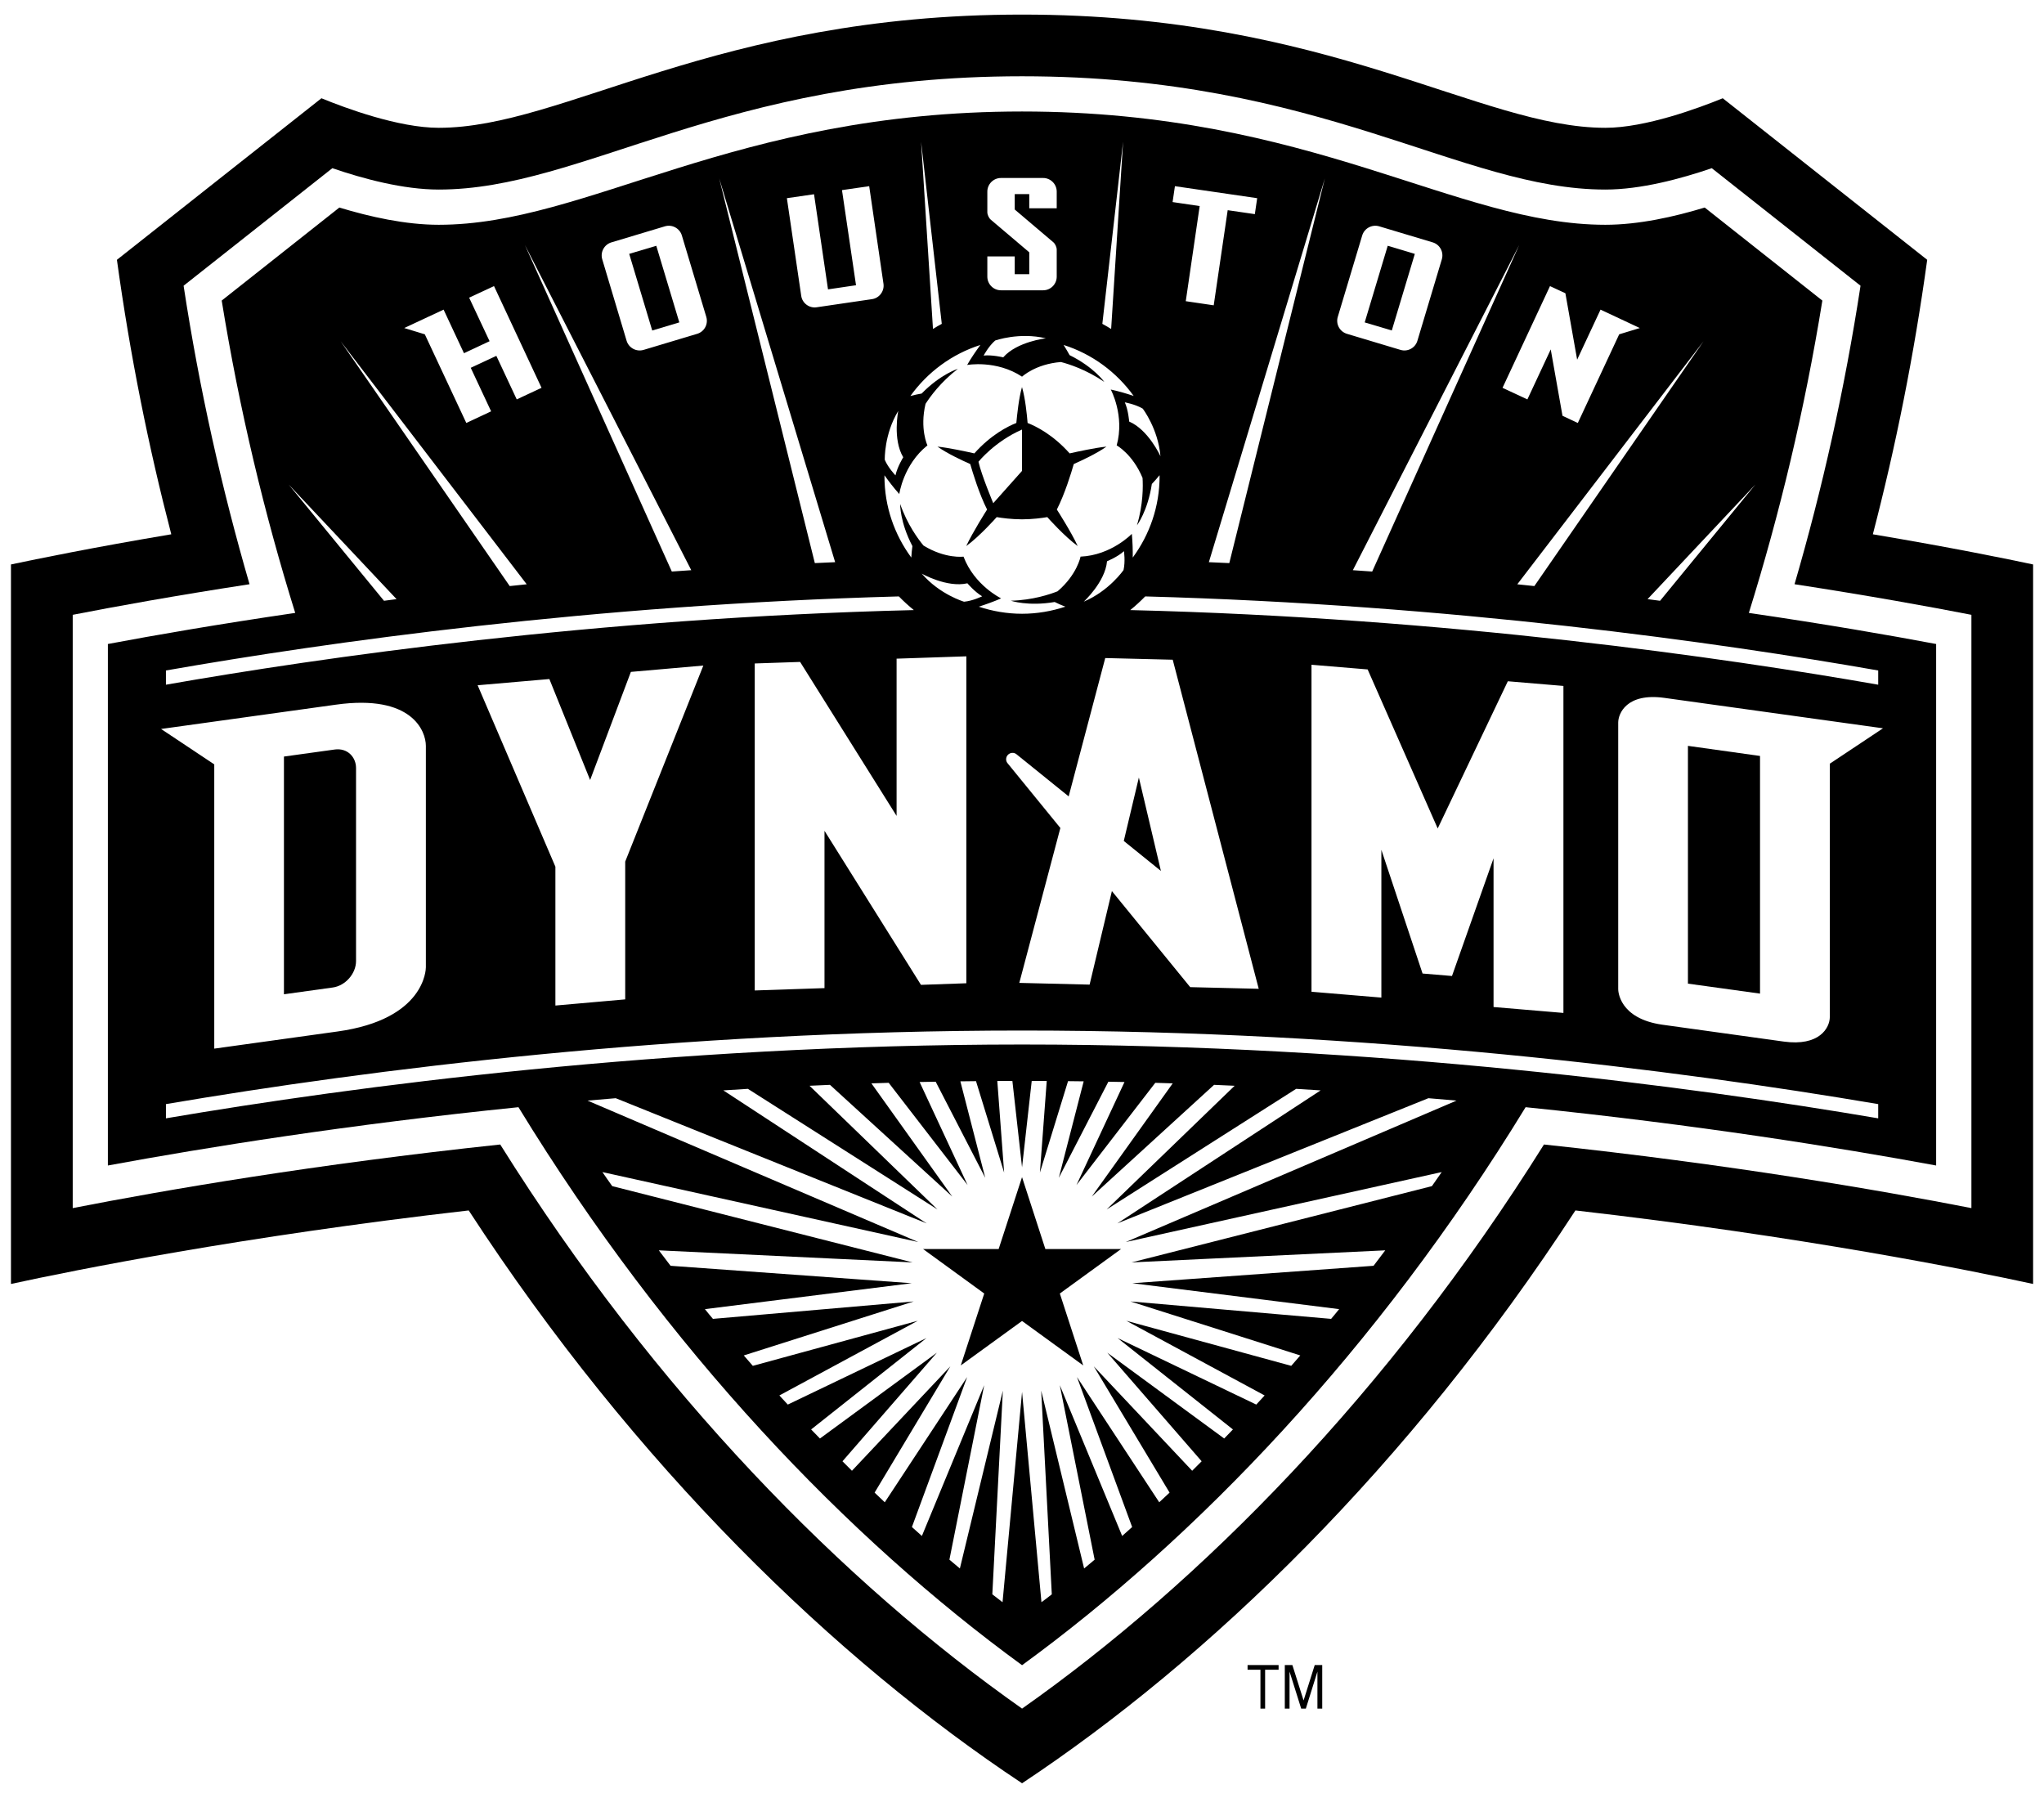<?xml version="1.0" encoding="UTF-8" standalone="no"?>
<!-- Created with Inkscape (http://www.inkscape.org/) -->

<svg
   xmlns:dc="http://purl.org/dc/elements/1.1/"
   xmlns:cc="http://creativecommons.org/ns#"
   xmlns:rdf="http://www.w3.org/1999/02/22-rdf-syntax-ns#"
   xmlns:svg="http://www.w3.org/2000/svg"
   xmlns="http://www.w3.org/2000/svg"
   xmlns:sodipodi="http://sodipodi.sourceforge.net/DTD/sodipodi-0.dtd"
   xmlns:inkscape="http://www.inkscape.org/namespaces/inkscape"
   id="svg2"
   version="1.1"
   inkscape:version="0.48.5 r10040"
   width="415.002"
   height="364.998"
   xml:space="preserve"
   sodipodi:docname="ColumbusCrewSC_15Schedule.pdf"><defs
     id="defs6"><clipPath
       clipPathUnits="userSpaceOnUse"
       id="clipPath44"><path
         d="M 0,0 612,0 612,792 0,792 0,0 z"
         id="path46"
         inkscape:connector-curvature="0" /></clipPath><clipPath
       clipPathUnits="userSpaceOnUse"
       id="clipPath68"><path
         d="M 0,0 612,0 612,792 0,792 0,0 z"
         id="path70"
         inkscape:connector-curvature="0" /></clipPath><clipPath
       clipPathUnits="userSpaceOnUse"
       id="clipPath88"><path
         d="M 0,0 612,0 612,792 0,792 0,0 z"
         id="path90"
         inkscape:connector-curvature="0" /></clipPath><clipPath
       clipPathUnits="userSpaceOnUse"
       id="clipPath112"><path
         d="M 0,0 612,0 612,792 0,792 0,0 z"
         id="path114"
         inkscape:connector-curvature="0" /></clipPath><clipPath
       clipPathUnits="userSpaceOnUse"
       id="clipPath216"><path
         d="M 0,0 612,0 612,792 0,792 0,0 z"
         id="path218"
         inkscape:connector-curvature="0" /></clipPath><clipPath
       clipPathUnits="userSpaceOnUse"
       id="clipPath236"><path
         d="M 0,0 612,0 612,792 0,792 0,0 z"
         id="path238"
         inkscape:connector-curvature="0" /></clipPath><clipPath
       clipPathUnits="userSpaceOnUse"
       id="clipPath340"><path
         d="M 0,0 612,0 612,792 0,792 0,0 z"
         id="path342"
         inkscape:connector-curvature="0" /></clipPath><clipPath
       clipPathUnits="userSpaceOnUse"
       id="clipPath360"><path
         d="M 0,0 612,0 612,792 0,792 0,0 z"
         id="path362"
         inkscape:connector-curvature="0" /></clipPath><clipPath
       clipPathUnits="userSpaceOnUse"
       id="clipPath392"><path
         d="M 0,0 612,0 612,792 0,792 0,0 z"
         id="path394"
         inkscape:connector-curvature="0" /></clipPath><clipPath
       clipPathUnits="userSpaceOnUse"
       id="clipPath420"><path
         d="M 0,0 612,0 612,792 0,792 0,0 z"
         id="path422"
         inkscape:connector-curvature="0" /></clipPath><clipPath
       clipPathUnits="userSpaceOnUse"
       id="clipPath468"><path
         d="M 0,0 612,0 612,792 0,792 0,0 z"
         id="path470"
         inkscape:connector-curvature="0" /></clipPath><clipPath
       clipPathUnits="userSpaceOnUse"
       id="clipPath496"><path
         d="M 0,0 612,0 612,792 0,792 0,0 z"
         id="path498"
         inkscape:connector-curvature="0" /></clipPath><clipPath
       clipPathUnits="userSpaceOnUse"
       id="clipPath528"><path
         d="M 0,0 612,0 612,792 0,792 0,0 z"
         id="path530"
         inkscape:connector-curvature="0" /></clipPath><clipPath
       clipPathUnits="userSpaceOnUse"
       id="clipPath544"><path
         d="M 0,0 612,0 612,792 0,792 0,0 z"
         id="path546"
         inkscape:connector-curvature="0" /></clipPath><clipPath
       clipPathUnits="userSpaceOnUse"
       id="clipPath624"><path
         d="M 0,0 612,0 612,792 0,792 0,0 z"
         id="path626"
         inkscape:connector-curvature="0" /></clipPath><clipPath
       clipPathUnits="userSpaceOnUse"
       id="clipPath644"><path
         d="M 0,0 612,0 612,792 0,792 0,0 z"
         id="path646"
         inkscape:connector-curvature="0" /></clipPath><clipPath
       clipPathUnits="userSpaceOnUse"
       id="clipPath668"><path
         d="M 0,0 612,0 612,792 0,792 0,0 z"
         id="path670"
         inkscape:connector-curvature="0" /></clipPath><clipPath
       clipPathUnits="userSpaceOnUse"
       id="clipPath696"><path
         d="M 0,0 612,0 612,792 0,792 0,0 z"
         id="path698"
         inkscape:connector-curvature="0" /></clipPath><clipPath
       clipPathUnits="userSpaceOnUse"
       id="clipPath716"><path
         d="M 0,0 612,0 612,792 0,792 0,0 z"
         id="path718"
         inkscape:connector-curvature="0" /></clipPath><clipPath
       clipPathUnits="userSpaceOnUse"
       id="clipPath748"><path
         d="M 0,0 612,0 612,792 0,792 0,0 z"
         id="path750"
         inkscape:connector-curvature="0" /></clipPath><clipPath
       clipPathUnits="userSpaceOnUse"
       id="clipPath796"><path
         d="M 0,0 612,0 612,792 0,792 0,0 z"
         id="path798"
         inkscape:connector-curvature="0" /></clipPath><clipPath
       clipPathUnits="userSpaceOnUse"
       id="clipPath824"><path
         d="M 0,0 612,0 612,792 0,792 0,0 z"
         id="path826"
         inkscape:connector-curvature="0" /></clipPath><clipPath
       clipPathUnits="userSpaceOnUse"
       id="clipPath872"><path
         d="M 0,0 612,0 612,792 0,792 0,0 z"
         id="path874"
         inkscape:connector-curvature="0" /></clipPath><clipPath
       clipPathUnits="userSpaceOnUse"
       id="clipPath900"><path
         d="M 0,0 612,0 612,792 0,792 0,0 z"
         id="path902"
         inkscape:connector-curvature="0" /></clipPath><clipPath
       clipPathUnits="userSpaceOnUse"
       id="clipPath948"><path
         d="M 0,0 612,0 612,792 0,792 0,0 z"
         id="path950"
         inkscape:connector-curvature="0" /></clipPath><clipPath
       clipPathUnits="userSpaceOnUse"
       id="clipPath976"><path
         d="M 0,0 612,0 612,792 0,792 0,0 z"
         id="path978"
         inkscape:connector-curvature="0" /></clipPath><clipPath
       clipPathUnits="userSpaceOnUse"
       id="clipPath996"><path
         d="M 0,0 612,0 612,792 0,792 0,0 z"
         id="path998"
         inkscape:connector-curvature="0" /></clipPath><clipPath
       clipPathUnits="userSpaceOnUse"
       id="clipPath1056"><path
         d="M 0,0 612,0 612,792 0,792 0,0 z"
         id="path1058"
         inkscape:connector-curvature="0" /></clipPath><clipPath
       clipPathUnits="userSpaceOnUse"
       id="clipPath1100"><path
         d="M 0,0 612,0 612,792 0,792 0,0 z"
         id="path1102"
         inkscape:connector-curvature="0" /></clipPath><clipPath
       clipPathUnits="userSpaceOnUse"
       id="clipPath1148"><path
         d="M 0,0 612,0 612,792 0,792 0,0 z"
         id="path1150"
         inkscape:connector-curvature="0" /></clipPath><clipPath
       clipPathUnits="userSpaceOnUse"
       id="clipPath1216"><path
         d="M 0,0 612,0 612,792 0,792 0,0 z"
         id="path1218"
         inkscape:connector-curvature="0" /></clipPath><clipPath
       clipPathUnits="userSpaceOnUse"
       id="clipPath1260"><path
         d="M 0,0 612,0 612,792 0,792 0,0 z"
         id="path1262"
         inkscape:connector-curvature="0" /></clipPath><clipPath
       clipPathUnits="userSpaceOnUse"
       id="clipPath1308"><path
         d="M 0,0 612,0 612,792 0,792 0,0 z"
         id="path1310"
         inkscape:connector-curvature="0" /></clipPath><clipPath
       clipPathUnits="userSpaceOnUse"
       id="clipPath1352"><path
         d="M 0,0 612,0 612,792 0,792 0,0 z"
         id="path1354"
         inkscape:connector-curvature="0" /></clipPath><clipPath
       clipPathUnits="userSpaceOnUse"
       id="clipPath1380"><path
         d="M 0,0 612,0 612,792 0,792 0,0 z"
         id="path1382"
         inkscape:connector-curvature="0" /></clipPath><clipPath
       clipPathUnits="userSpaceOnUse"
       id="clipPath1396"><path
         d="M 0,0 612,0 612,792 0,792 0,0 z"
         id="path1398"
         inkscape:connector-curvature="0" /></clipPath><clipPath
       clipPathUnits="userSpaceOnUse"
       id="clipPath1420"><path
         d="M 0,0 612,0 612,792 0,792 0,0 z"
         id="path1422"
         inkscape:connector-curvature="0" /></clipPath><clipPath
       clipPathUnits="userSpaceOnUse"
       id="clipPath1444"><path
         d="M 0,0 612,0 612,792 0,792 0,0 z"
         id="path1446"
         inkscape:connector-curvature="0" /></clipPath><clipPath
       clipPathUnits="userSpaceOnUse"
       id="clipPath1472"><path
         d="M 0,0 612,0 612,792 0,792 0,0 z"
         id="path1474"
         inkscape:connector-curvature="0" /></clipPath><clipPath
       clipPathUnits="userSpaceOnUse"
       id="clipPath1504"><path
         d="M 0,0 612,0 612,792 0,792 0,0 z"
         id="path1506"
         inkscape:connector-curvature="0" /></clipPath><clipPath
       clipPathUnits="userSpaceOnUse"
       id="clipPath1762"><path
         d="M 0,0 612,0 612,792 0,792 0,0 z"
         id="path1764"
         inkscape:connector-curvature="0" /></clipPath><clipPath
       clipPathUnits="userSpaceOnUse"
       id="clipPath1812"><path
         d="M 0,0 612,0 612,792 0,792 0,0 z"
         id="path1814"
         inkscape:connector-curvature="0" /></clipPath><clipPath
       clipPathUnits="userSpaceOnUse"
       id="clipPath1890"><path
         d="M 0,0 612,0 612,792 0,792 0,0 z"
         id="path1892"
         inkscape:connector-curvature="0" /></clipPath><clipPath
       clipPathUnits="userSpaceOnUse"
       id="clipPath1912"><path
         d="M 0,0 612,0 612,792 0,792 0,0 z"
         id="path1914"
         inkscape:connector-curvature="0" /></clipPath><clipPath
       clipPathUnits="userSpaceOnUse"
       id="clipPath1946"><path
         d="M 0,0 612,0 612,792 0,792 0,0 z"
         id="path1948"
         inkscape:connector-curvature="0" /></clipPath><clipPath
       clipPathUnits="userSpaceOnUse"
       id="clipPath2020"><path
         d="M 0,0 612,0 612,792 0,792 0,0 z"
         id="path2022"
         inkscape:connector-curvature="0" /></clipPath><clipPath
       clipPathUnits="userSpaceOnUse"
       id="clipPath2062"><path
         d="M 0,0 612,0 612,792 0,792 0,0 z"
         id="path2064"
         inkscape:connector-curvature="0" /></clipPath><clipPath
       clipPathUnits="userSpaceOnUse"
       id="clipPath2108"><path
         d="M 0,0 612,0 612,792 0,792 0,0 z"
         id="path2110"
         inkscape:connector-curvature="0" /></clipPath><clipPath
       clipPathUnits="userSpaceOnUse"
       id="clipPath2210"><path
         d="M 0,0 612,0 612,792 0,792 0,0 z"
         id="path2212"
         inkscape:connector-curvature="0" /></clipPath><clipPath
       clipPathUnits="userSpaceOnUse"
       id="clipPath2252"><path
         d="M 0,0 612,0 612,792 0,792 0,0 z"
         id="path2254"
         inkscape:connector-curvature="0" /></clipPath><clipPath
       clipPathUnits="userSpaceOnUse"
       id="clipPath2334"><path
         d="M 0,0 612,0 612,792 0,792 0,0 z"
         id="path2336"
         inkscape:connector-curvature="0" /></clipPath><clipPath
       clipPathUnits="userSpaceOnUse"
       id="clipPath2474"><path
         d="M 0,0 612,0 612,792 0,792 0,0 z"
         id="path2476"
         inkscape:connector-curvature="0" /></clipPath><clipPath
       clipPathUnits="userSpaceOnUse"
       id="clipPath2524"><path
         d="M 0,0 612,0 612,792 0,792 0,0 z"
         id="path2526"
         inkscape:connector-curvature="0" /></clipPath><clipPath
       clipPathUnits="userSpaceOnUse"
       id="clipPath2550"><path
         d="M 0,0 612,0 612,792 0,792 0,0 z"
         id="path2552"
         inkscape:connector-curvature="0" /></clipPath><clipPath
       clipPathUnits="userSpaceOnUse"
       id="clipPath2972"><path
         d="M 0,0 612,0 612,792 0,792 0,0 z"
         id="path2974"
         inkscape:connector-curvature="0" /></clipPath><clipPath
       clipPathUnits="userSpaceOnUse"
       id="clipPath2980"><path
         d="m 176.5,339.139 2.5,0 0,-83 -2.5,0 0,83 z"
         id="path2982"
         inkscape:connector-curvature="0" /></clipPath><clipPath
       clipPathUnits="userSpaceOnUse"
       id="clipPath2996"><path
         d="m 176.5,148.279 2.5,0 0,-83 -2.5,0 0,83 z"
         id="path2998"
         inkscape:connector-curvature="0" /></clipPath><clipPath
       clipPathUnits="userSpaceOnUse"
       id="clipPath3012"><path
         d="m 347.25,148.279 2.5,0 0,-83 -2.5,0 0,83 z"
         id="path3014"
         inkscape:connector-curvature="0" /></clipPath><clipPath
       clipPathUnits="userSpaceOnUse"
       id="clipPath3028"><path
         d="m 347.25,339.139 2.5,0 0,-83 -2.5,0 0,83 z"
         id="path3030"
         inkscape:connector-curvature="0" /></clipPath><clipPath
       clipPathUnits="userSpaceOnUse"
       id="clipPath3044"><path
         d="m 125,354.653 362,0 0,-2.5 -362,0 0,2.5 z"
         id="path3046"
         inkscape:connector-curvature="0" /></clipPath><clipPath
       clipPathUnits="userSpaceOnUse"
       id="clipPath3082"><path
         d="M 0,0 612,0 612,792 0,792 0,0 z"
         id="path3084"
         inkscape:connector-curvature="0" /></clipPath><clipPath
       clipPathUnits="userSpaceOnUse"
       id="clipPath3110"><path
         d="M 0,0 612,0 612,792 0,792 0,0 z"
         id="path3112"
         inkscape:connector-curvature="0" /></clipPath><clipPath
       clipPathUnits="userSpaceOnUse"
       id="clipPath3154"><path
         d="M 0,0 612,0 612,792 0,792 0,0 z"
         id="path3156"
         inkscape:connector-curvature="0" /></clipPath><clipPath
       clipPathUnits="userSpaceOnUse"
       id="clipPath3218"><path
         d="M 0,0 612,0 612,792 0,792 0,0 z"
         id="path3220"
         inkscape:connector-curvature="0" /></clipPath><clipPath
       clipPathUnits="userSpaceOnUse"
       id="clipPath3252"><path
         d="M 0,0 612,0 612,792 0,792 0,0 z"
         id="path3254"
         inkscape:connector-curvature="0" /></clipPath><clipPath
       clipPathUnits="userSpaceOnUse"
       id="clipPath3314"><path
         d="M 0,0 612,0 612,792 0,792 0,0 z"
         id="path3316"
         inkscape:connector-curvature="0" /></clipPath><clipPath
       clipPathUnits="userSpaceOnUse"
       id="clipPath3438"><path
         d="M 0,0 612,0 612,792 0,792 0,0 z"
         id="path3440"
         inkscape:connector-curvature="0" /></clipPath><clipPath
       clipPathUnits="userSpaceOnUse"
       id="clipPath3466"><path
         d="M 0,0 612,0 612,792 0,792 0,0 z"
         id="path3468"
         inkscape:connector-curvature="0" /></clipPath><clipPath
       clipPathUnits="userSpaceOnUse"
       id="clipPath3530"><path
         d="M 0,0 612,0 612,792 0,792 0,0 z"
         id="path3532"
         inkscape:connector-curvature="0" /></clipPath><clipPath
       clipPathUnits="userSpaceOnUse"
       id="clipPath3558"><path
         d="M 0,0 612,0 612,792 0,792 0,0 z"
         id="path3560"
         inkscape:connector-curvature="0" /></clipPath><clipPath
       clipPathUnits="userSpaceOnUse"
       id="clipPath3598"><path
         d="M 0,0 612,0 612,792 0,792 0,0 z"
         id="path3600"
         inkscape:connector-curvature="0" /></clipPath><clipPath
       clipPathUnits="userSpaceOnUse"
       id="clipPath3702"><path
         d="M 0,0 612,0 612,792 0,792 0,0 z"
         id="path3704"
         inkscape:connector-curvature="0" /></clipPath><clipPath
       clipPathUnits="userSpaceOnUse"
       id="clipPath3722"><path
         d="M 0,0 612,0 612,792 0,792 0,0 z"
         id="path3724"
         inkscape:connector-curvature="0" /></clipPath><clipPath
       clipPathUnits="userSpaceOnUse"
       id="clipPath3754"><path
         d="M 0,0 612,0 612,792 0,792 0,0 z"
         id="path3756"
         inkscape:connector-curvature="0" /></clipPath><clipPath
       clipPathUnits="userSpaceOnUse"
       id="clipPath3782"><path
         d="M 0,0 612,0 612,792 0,792 0,0 z"
         id="path3784"
         inkscape:connector-curvature="0" /></clipPath><clipPath
       clipPathUnits="userSpaceOnUse"
       id="clipPath3822"><path
         d="M 0,0 612,0 612,792 0,792 0,0 z"
         id="path3824"
         inkscape:connector-curvature="0" /></clipPath><clipPath
       clipPathUnits="userSpaceOnUse"
       id="clipPath3890"><path
         d="M 0,0 612,0 612,792 0,792 0,0 z"
         id="path3892"
         inkscape:connector-curvature="0" /></clipPath><clipPath
       clipPathUnits="userSpaceOnUse"
       id="clipPath3910"><path
         d="M 0,0 612,0 612,792 0,792 0,0 z"
         id="path3912"
         inkscape:connector-curvature="0" /></clipPath><clipPath
       clipPathUnits="userSpaceOnUse"
       id="clipPath3926"><path
         d="M 0,0 612,0 612,792 0,792 0,0 z"
         id="path3928"
         inkscape:connector-curvature="0" /></clipPath><clipPath
       clipPathUnits="userSpaceOnUse"
       id="clipPath3946"><path
         d="M 0,0 612,0 612,792 0,792 0,0 z"
         id="path3948"
         inkscape:connector-curvature="0" /></clipPath><clipPath
       clipPathUnits="userSpaceOnUse"
       id="clipPath3982"><path
         d="M 0,0 612,0 612,792 0,792 0,0 z"
         id="path3984"
         inkscape:connector-curvature="0" /></clipPath><clipPath
       clipPathUnits="userSpaceOnUse"
       id="clipPath4002"><path
         d="M 0,0 612,0 612,792 0,792 0,0 z"
         id="path4004"
         inkscape:connector-curvature="0" /></clipPath><clipPath
       clipPathUnits="userSpaceOnUse"
       id="clipPath4022"><path
         d="M 0,0 612,0 612,792 0,792 0,0 z"
         id="path4024"
         inkscape:connector-curvature="0" /></clipPath><clipPath
       clipPathUnits="userSpaceOnUse"
       id="clipPath4058"><path
         d="M 0,0 612,0 612,792 0,792 0,0 z"
         id="path4060"
         inkscape:connector-curvature="0" /></clipPath><clipPath
       clipPathUnits="userSpaceOnUse"
       id="clipPath4082"><path
         d="M 0,0 612,0 612,792 0,792 0,0 z"
         id="path4084"
         inkscape:connector-curvature="0" /></clipPath><clipPath
       clipPathUnits="userSpaceOnUse"
       id="clipPath4102"><path
         d="M 0,0 612,0 612,792 0,792 0,0 z"
         id="path4104"
         inkscape:connector-curvature="0" /></clipPath><clipPath
       clipPathUnits="userSpaceOnUse"
       id="clipPath4150"><path
         d="M 0,0 612,0 612,792 0,792 0,0 z"
         id="path4152"
         inkscape:connector-curvature="0" /></clipPath><clipPath
       clipPathUnits="userSpaceOnUse"
       id="clipPath4182"><path
         d="M 0,0 612,0 612,792 0,792 0,0 z"
         id="path4184"
         inkscape:connector-curvature="0" /></clipPath><clipPath
       clipPathUnits="userSpaceOnUse"
       id="clipPath4202"><path
         d="M 0,0 612,0 612,792 0,792 0,0 z"
         id="path4204"
         inkscape:connector-curvature="0" /></clipPath><clipPath
       clipPathUnits="userSpaceOnUse"
       id="clipPath4242"><path
         d="M 0,0 612,0 612,792 0,792 0,0 z"
         id="path4244"
         inkscape:connector-curvature="0" /></clipPath><clipPath
       clipPathUnits="userSpaceOnUse"
       id="clipPath4302"><path
         d="M 0,0 612,0 612,792 0,792 0,0 z"
         id="path4304"
         inkscape:connector-curvature="0" /></clipPath><clipPath
       clipPathUnits="userSpaceOnUse"
       id="clipPath4346"><path
         d="M 0,0 612,0 612,792 0,792 0,0 z"
         id="path4348"
         inkscape:connector-curvature="0" /></clipPath><clipPath
       clipPathUnits="userSpaceOnUse"
       id="clipPath4394"><path
         d="M 0,0 612,0 612,792 0,792 0,0 z"
         id="path4396"
         inkscape:connector-curvature="0" /></clipPath><clipPath
       clipPathUnits="userSpaceOnUse"
       id="clipPath4676"><path
         d="M 0,0 612,0 612,792 0,792 0,0 z"
         id="path4678"
         inkscape:connector-curvature="0" /></clipPath><clipPath
       clipPathUnits="userSpaceOnUse"
       id="clipPath4726"><path
         d="M 0,0 612,0 612,792 0,792 0,0 z"
         id="path4728"
         inkscape:connector-curvature="0" /></clipPath><clipPath
       clipPathUnits="userSpaceOnUse"
       id="clipPath4804"><path
         d="M 0,0 612,0 612,792 0,792 0,0 z"
         id="path4806"
         inkscape:connector-curvature="0" /></clipPath><clipPath
       clipPathUnits="userSpaceOnUse"
       id="clipPath4826"><path
         d="M 0,0 612,0 612,792 0,792 0,0 z"
         id="path4828"
         inkscape:connector-curvature="0" /></clipPath><clipPath
       clipPathUnits="userSpaceOnUse"
       id="clipPath4860"><path
         d="M 0,0 612,0 612,792 0,792 0,0 z"
         id="path4862"
         inkscape:connector-curvature="0" /></clipPath><clipPath
       clipPathUnits="userSpaceOnUse"
       id="clipPath4934"><path
         d="M 0,0 612,0 612,792 0,792 0,0 z"
         id="path4936"
         inkscape:connector-curvature="0" /></clipPath><clipPath
       clipPathUnits="userSpaceOnUse"
       id="clipPath4976"><path
         d="M 0,0 612,0 612,792 0,792 0,0 z"
         id="path4978"
         inkscape:connector-curvature="0" /></clipPath><clipPath
       clipPathUnits="userSpaceOnUse"
       id="clipPath5022"><path
         d="M 0,0 612,0 612,792 0,792 0,0 z"
         id="path5024"
         inkscape:connector-curvature="0" /></clipPath><clipPath
       clipPathUnits="userSpaceOnUse"
       id="clipPath5124"><path
         d="M 0,0 612,0 612,792 0,792 0,0 z"
         id="path5126"
         inkscape:connector-curvature="0" /></clipPath><clipPath
       clipPathUnits="userSpaceOnUse"
       id="clipPath5166"><path
         d="M 0,0 612,0 612,792 0,792 0,0 z"
         id="path5168"
         inkscape:connector-curvature="0" /></clipPath><clipPath
       clipPathUnits="userSpaceOnUse"
       id="clipPath5248"><path
         d="M 0,0 612,0 612,792 0,792 0,0 z"
         id="path5250"
         inkscape:connector-curvature="0" /></clipPath><clipPath
       clipPathUnits="userSpaceOnUse"
       id="clipPath5388"><path
         d="M 0,0 612,0 612,792 0,792 0,0 z"
         id="path5390"
         inkscape:connector-curvature="0" /></clipPath><clipPath
       clipPathUnits="userSpaceOnUse"
       id="clipPath5438"><path
         d="M 0,0 612,0 612,792 0,792 0,0 z"
         id="path5440"
         inkscape:connector-curvature="0" /></clipPath><clipPath
       clipPathUnits="userSpaceOnUse"
       id="clipPath5464"><path
         d="M 0,0 612,0 612,792 0,792 0,0 z"
         id="path5466"
         inkscape:connector-curvature="0" /></clipPath><clipPath
       clipPathUnits="userSpaceOnUse"
       id="clipPath5774"><path
         d="M 0,0 612,0 612,792 0,792 0,0 z"
         id="path5776"
         inkscape:connector-curvature="0" /></clipPath><clipPath
       clipPathUnits="userSpaceOnUse"
       id="clipPath5782"><path
         d="m 262,243.815 2.5,0 0,-83 -2.5,0 0,83 z"
         id="path5784"
         inkscape:connector-curvature="0" /></clipPath><clipPath
       clipPathUnits="userSpaceOnUse"
       id="clipPath5798"><path
         d="m 475.75,243.815 2.5,0 0,-83 -2.5,0 0,83 z"
         id="path5800"
         inkscape:connector-curvature="0" /></clipPath><clipPath
       clipPathUnits="userSpaceOnUse"
       id="clipPath5828"><path
         d="M 0,0 612,0 612,792 0,792 0,0 z"
         id="path5830"
         inkscape:connector-curvature="0" /></clipPath><clipPath
       clipPathUnits="userSpaceOnUse"
       id="clipPath5876"><path
         d="m -305.917,811 1223.834,0 0,-830 -1223.834,0 0,830 z"
         id="path5878"
         inkscape:connector-curvature="0" /></clipPath></defs><sodipodi:namedview
     pagecolor="#ffffff"
     bordercolor="#666666"
     borderopacity="1"
     objecttolerance="10"
     gridtolerance="10"
     guidetolerance="10"
     inkscape:pageopacity="0"
     inkscape:pageshadow="2"
     inkscape:window-width="1366"
     inkscape:window-height="705"
     id="namedview4"
     showgrid="false"
     inkscape:zoom="1.4425453"
     inkscape:cx="207.50125"
     inkscape:cy="182.49375"
     inkscape:window-x="-8"
     inkscape:window-y="-8"
     inkscape:window-maximized="1"
     inkscape:current-layer="g10"
     fit-margin-top="2.96"
     fit-margin-left="2.22"
     fit-margin-right="2.22"
     fit-margin-bottom="2.95" /><g
     id="g10"
     inkscape:groupmode="layer"
     inkscape:label="ColumbusCrewSC_15Schedule"
     transform="matrix(1.25,0,0,-1.25,118.907,587.867)"><g
       id="g40"
       transform="matrix(10,0,0,10,-637.875,-2918.615)"><g
         id="g42"
         clip-path="url(#clipPath44)"><g
           id="g48"
           transform="translate(85.578,334.671)"><path
             d="m 0,0 c -0.286,0.226 -3.033,2.397 -3.321,2.624 -0.387,-0.158 -1.254,-0.48 -1.906,-0.48 -2.043,0 -4.478,1.839 -9.475,1.839 -4.997,0 -7.432,-1.839 -9.475,-1.839 -0.653,0 -1.52,0.322 -1.905,0.48 -0.29,-0.227 -3.035,-2.398 -3.322,-2.624 0.213,-1.546 0.512,-3.031 0.883,-4.458 -1.273,-0.214 -2.179,-0.4 -2.604,-0.49 l 0,-11.686 c 1.021,0.222 3.755,0.773 7.435,1.194 2.707,-4.157 5.96,-7.296 8.988,-9.304 3.027,2.008 6.281,5.147 8.988,9.304 3.68,-0.421 6.413,-0.972 7.434,-1.194 l 0,11.686 c -0.423,0.09 -1.329,0.276 -2.603,0.49 C -0.511,-3.031 -0.213,-1.546 0,0 m 0.718,-5.766 0,-9.636 c -1.505,0.294 -3.935,0.713 -6.943,1.033 -2.524,-4.032 -5.581,-7.123 -8.477,-9.162 -2.897,2.039 -5.953,5.13 -8.476,9.162 -3.01,-0.32 -5.44,-0.739 -6.944,-1.033 l 0,9.636 c 0.675,0.132 1.655,0.31 2.872,0.497 -0.448,1.541 -0.813,3.157 -1.071,4.848 0.687,0.542 1.744,1.379 2.416,1.909 0.503,-0.172 1.152,-0.347 1.728,-0.347 2.353,0 4.602,1.84 9.475,1.84 4.872,0 7.122,-1.84 9.475,-1.84 0.576,0 1.224,0.175 1.728,0.347 0.671,-0.53 1.729,-1.367 2.416,-1.909 -0.259,-1.691 -0.623,-3.307 -1.072,-4.848 1.217,-0.187 2.197,-0.365 2.873,-0.497"
             style="fill:#000000;fill-opacity:1;fill-rule:nonzero;stroke:none"
             id="path50"
             inkscape:connector-curvature="0" /></g><g
           id="g52"
           transform="translate(83.875,334.009)"><path
             d="m 0,0 c -0.705,0.557 -1.227,0.971 -1.911,1.511 -0.496,-0.151 -1.074,-0.28 -1.614,-0.28 -2.423,0 -4.778,1.84 -9.474,1.84 -4.698,0 -7.053,-1.84 -9.475,-1.84 -0.538,0 -1.118,0.129 -1.614,0.28 -0.683,-0.54 -1.207,-0.954 -1.911,-1.511 0.288,-1.776 0.694,-3.468 1.194,-5.073 -1.244,-0.182 -2.277,-0.361 -3.043,-0.505 l 0,-8.47 c 1.595,0.294 3.901,0.665 6.669,0.947 2.418,-3.956 5.364,-7.011 8.18,-9.063 2.815,2.052 5.76,5.107 8.179,9.063 2.767,-0.282 5.074,-0.653 6.668,-0.947 l 0,8.47 C 1.084,-5.434 0.05,-5.255 -1.194,-5.073 -0.694,-3.468 -0.287,-1.776 0,0 m -1.088,-2.988 -1.548,-1.888 c -0.068,0.009 -0.135,0.018 -0.203,0.027 l 1.751,1.861 z m -3.59,-1.649 c -0.091,0.01 -0.183,0.019 -0.277,0.029 l 3.025,3.947 -2.748,-3.976 z m 0.504,4.756 0.191,-1.079 0.38,0.813 0.638,-0.299 -0.335,-0.102 -0.672,-1.44 -0.249,0.117 -0.191,1.078 -0.379,-0.812 -0.404,0.188 0.771,1.652 0.25,-0.116 z m -3.138,-4.52 c -0.104,0.008 -0.209,0.015 -0.314,0.022 l 2.702,5.281 -2.388,-5.303 z m -0.559,4.136 0.397,1.323 c 0.035,0.116 0.159,0.183 0.276,0.148 l 0.87,-0.261 C -6.212,0.91 -6.146,0.786 -6.181,0.67 L -6.578,-0.654 C -6.613,-0.77 -6.736,-0.836 -6.852,-0.801 l -0.87,0.261 c -0.117,0.035 -0.184,0.158 -0.149,0.275 m -2.645,2.123 1.336,-0.195 -0.038,-0.259 -0.441,0.064 -0.227,-1.545 -0.454,0.067 0.226,1.545 -0.44,0.065 0.038,0.258 z m 2.435,0.126 -1.552,-6.248 c -0.11,0.005 -0.221,0.011 -0.332,0.015 l 1.884,6.233 z m -2.67,-4.512 c 0,0 -0.195,0.429 -0.508,0.563 0,0 -0.014,0.186 -0.071,0.312 0,0 0.167,-0.029 0.291,-0.102 0,0 0.25,-0.326 0.288,-0.773 m -0.607,5.108 -0.194,-3.041 c -0.047,0.029 -0.095,0.057 -0.143,0.083 l 0.337,2.958 z m -2.205,-1.863 0.445,0 0,-0.288 0.236,0 0,0.355 -0.625,0.53 c -0.031,0.026 -0.056,0.081 -0.056,0.121 l 0,0.335 c 0,0.121 0.099,0.221 0.221,0.221 l 0.686,0 c 0.121,0 0.22,-0.1 0.22,-0.221 l 0,-0.271 -0.446,0 0,0.23 -0.236,0 0,-0.25 0.626,-0.531 c 0.031,-0.026 0.056,-0.08 0.056,-0.121 l 0,-0.439 c 0,-0.121 -0.099,-0.221 -0.22,-0.221 l -0.686,0 c -0.122,0 -0.221,0.1 -0.221,0.221 l 0,0.329 z m 0.127,-1.366 c 0,0 0.388,0.139 0.824,0.036 0,0 -0.469,-0.053 -0.693,-0.309 0,0 -0.18,0.044 -0.318,0.029 0,0 0.078,0.149 0.187,0.244 m -0.867,0.271 c -0.049,-0.026 -0.096,-0.054 -0.143,-0.083 l -0.193,3.041 0.336,-2.958 z m -0.707,-1.414 c 0,0 -0.094,-0.462 0.081,-0.753 0,0 -0.098,-0.159 -0.126,-0.294 0,0 -0.118,0.121 -0.174,0.253 0,0 -0.013,0.411 0.219,0.794 m -0.224,-1.046 c 0.067,-0.093 0.151,-0.205 0.241,-0.304 0,0 0.065,0.477 0.457,0.79 0,0 -0.127,0.268 -0.031,0.674 0.072,0.113 0.244,0.353 0.525,0.569 0,0 -0.279,-0.085 -0.588,-0.401 -0.053,-0.008 -0.117,-0.023 -0.183,-0.04 0.278,0.387 0.673,0.681 1.137,0.829 -0.068,-0.093 -0.149,-0.209 -0.215,-0.325 0,0 0.474,0.086 0.892,-0.19 0,0 0.216,0.205 0.631,0.238 0.129,-0.033 0.411,-0.123 0.705,-0.323 0,0 -0.168,0.239 -0.564,0.435 -0.026,0.048 -0.061,0.107 -0.097,0.165 0.464,-0.147 0.86,-0.442 1.138,-0.828 -0.109,0.036 -0.242,0.077 -0.372,0.104 0,0 0.23,-0.424 0.096,-0.907 0,0 0.26,-0.143 0.42,-0.528 0.009,-0.133 0.011,-0.429 -0.09,-0.77 0,0 0.176,0.235 0.241,0.671 0.037,0.039 0.082,0.088 0.125,0.142 0,-0.005 10e-4,-0.01 10e-4,-0.015 0,-0.495 -0.163,-0.951 -0.436,-1.322 0.001,0.115 -0.002,0.253 -0.015,0.385 0,0 -0.333,-0.348 -0.833,-0.37 0,0 -0.055,-0.292 -0.373,-0.563 -0.124,-0.049 -0.403,-0.144 -0.759,-0.153 0,0 0.277,-0.095 0.712,-0.021 0.048,-0.024 0.109,-0.052 0.173,-0.076 -0.222,-0.073 -0.457,-0.115 -0.703,-0.115 -0.246,0 -0.482,0.042 -0.703,0.115 0.109,0.035 0.24,0.081 0.363,0.135 0,0 -0.434,0.209 -0.611,0.678 0,0 -0.294,-0.039 -0.65,0.18 -0.085,0.102 -0.262,0.34 -0.379,0.675 0,0 -0.006,-0.293 0.199,-0.684 -0.007,-0.054 -0.015,-0.118 -0.018,-0.186 -0.273,0.371 -0.436,0.827 -0.436,1.322 l 0,0.014 z m 2,-4.677 c -0.035,0.041 -0.03,0.101 0.006,0.138 0.038,0.038 0.098,0.042 0.139,0.008 l 0.847,-0.684 0.594,2.247 1.096,-0.027 1.397,-5.345 -1.113,0.027 -1.272,1.56 -0.362,-1.519 -1.142,0.028 0.667,2.516 -0.857,1.051 z m 1.883,3.138 c 0,0 -0.233,-0.339 -0.646,-0.513 0,0 0.348,0.318 0.378,0.656 0,0 0.174,0.071 0.275,0.164 0,0 0.025,-0.167 -0.007,-0.307 m -2.59,-0.514 c 0,0 -0.395,0.116 -0.687,0.456 0,0 0.41,-0.233 0.741,-0.157 0,0 0.121,-0.142 0.24,-0.211 0,0 -0.151,-0.075 -0.294,-0.088 m 0.037,-0.887 0,-5.31 -0.737,-0.026 -1.567,2.502 0,-2.555 -1.133,-0.038 0,5.311 0.737,0.025 1.567,-2.501 0,2.554 1.133,0.038 z m -2.474,7.505 0.227,-1.545 0.455,0.067 -0.228,1.545 0.442,0.064 0.232,-1.585 c 0.017,-0.12 -0.067,-0.233 -0.187,-0.25 l -0.899,-0.132 c -0.119,-0.018 -0.233,0.066 -0.25,0.186 l -0.233,1.586 0.441,0.064 z m 0.343,-5.976 c -0.11,-0.004 -0.221,-0.01 -0.33,-0.015 l -1.553,6.248 1.883,-6.233 z m -3.635,5.194 0.87,0.261 c 0.117,0.035 0.24,-0.032 0.275,-0.148 l 0.397,-1.323 c 0.035,-0.117 -0.031,-0.24 -0.148,-0.275 l -0.87,-0.261 c -0.117,-0.035 -0.24,0.031 -0.276,0.147 l -0.396,1.324 c -0.035,0.116 0.032,0.24 0.148,0.275 m 1.298,-5.324 c -0.106,-0.007 -0.211,-0.014 -0.316,-0.022 l -2.386,5.303 2.702,-5.281 z m -4.023,4.232 0.331,-0.708 0.416,0.195 -0.332,0.707 0.404,0.188 0.772,-1.652 -0.403,-0.188 -0.331,0.707 -0.416,-0.194 0.331,-0.707 -0.403,-0.189 -0.674,1.44 -0.334,0.102 0.639,0.299 z m 1.35,-4.461 c -0.092,-0.01 -0.185,-0.019 -0.276,-0.029 l -2.746,3.976 3.022,-3.947 z m -3.866,1.62 1.752,-1.861 c -0.068,-0.009 -0.137,-0.018 -0.204,-0.027 l -1.548,1.888 z m -1.994,-3.02 c 2.612,0.458 6.923,1.068 11.905,1.203 0.076,-0.078 0.158,-0.153 0.243,-0.222 -5.176,-0.126 -9.658,-0.775 -12.148,-1.212 l 0,0.231 z m 5.063,-0.24 1.165,0.101 0.662,-1.64 0.662,1.756 1.177,0.103 -1.269,-3.184 0,-2.238 -1.134,-0.1 0,2.255 -1.263,2.947 z m -2.3,-0.315 c 1.232,0.172 1.459,-0.428 1.459,-0.669 l 0,-3.597 c 0,-0.034 -0.016,-0.845 -1.431,-1.042 l -2.006,-0.279 0,4.617 -0.864,0.575 2.842,0.395 z m 17.959,-7.592 c -0.054,-0.078 -0.106,-0.152 -0.159,-0.228 l -4.879,-1.239 4.121,0.196 c -0.064,-0.086 -0.127,-0.169 -0.19,-0.251 l -3.918,-0.283 3.359,-0.421 c -0.043,-0.053 -0.086,-0.107 -0.13,-0.158 l -3.26,0.283 2.759,-0.877 c -0.049,-0.056 -0.099,-0.113 -0.147,-0.169 l -2.679,0.732 2.247,-1.213 c -0.045,-0.049 -0.09,-0.099 -0.136,-0.148 l -2.252,1.08 1.873,-1.484 c -0.048,-0.049 -0.096,-0.098 -0.142,-0.147 l -1.898,1.393 1.532,-1.763 c -0.051,-0.051 -0.104,-0.104 -0.154,-0.154 l -1.598,1.696 1.231,-2.051 c -0.057,-0.053 -0.113,-0.106 -0.168,-0.157 l -1.336,2.034 0.896,-2.436 c -0.054,-0.05 -0.109,-0.099 -0.162,-0.145 l -1.013,2.449 0.566,-2.834 c -0.059,-0.05 -0.115,-0.097 -0.171,-0.143 l -0.697,2.888 0.172,-3.308 c -0.059,-0.047 -0.118,-0.091 -0.168,-0.128 l -0.315,3.416 -0.317,-3.416 c -0.049,0.037 -0.106,0.081 -0.166,0.128 l 0.171,3.308 -0.698,-2.888 c -0.055,0.046 -0.111,0.093 -0.17,0.143 l 0.565,2.834 -1.012,-2.449 c -0.053,0.046 -0.107,0.095 -0.162,0.145 l 0.897,2.436 -1.338,-2.034 c -0.053,0.051 -0.109,0.104 -0.165,0.157 l 1.23,2.051 -1.598,-1.696 c -0.051,0.05 -0.103,0.103 -0.154,0.154 l 1.533,1.763 -1.899,-1.393 c -0.048,0.049 -0.094,0.098 -0.143,0.147 l 1.873,1.484 -2.252,-1.08 c -0.045,0.049 -0.091,0.099 -0.137,0.148 l 2.248,1.213 -2.679,-0.732 c -0.049,0.056 -0.097,0.113 -0.147,0.169 l 2.76,0.877 -3.261,-0.283 c -0.045,0.051 -0.087,0.105 -0.13,0.158 l 3.359,0.421 -3.917,0.283 c -0.064,0.082 -0.127,0.165 -0.191,0.251 l 4.122,-0.196 -4.879,1.239 c -0.053,0.076 -0.107,0.15 -0.159,0.228 l 5.13,-1.136 -5.372,2.297 c 0.152,0.013 0.305,0.027 0.458,0.039 l 5.05,-2.033 -3.302,2.16 c 0.133,0.008 0.266,0.017 0.399,0.025 l 3.079,-1.959 -2.078,2.009 c 0.11,0.005 0.222,0.01 0.332,0.015 l 1.987,-1.815 -1.314,1.839 c 0.092,0.003 0.188,0.006 0.281,0.009 l 1.281,-1.66 -0.779,1.673 c 0.086,0.002 0.174,0.003 0.261,0.005 l 0.805,-1.561 -0.404,1.567 c 0.085,10e-4 0.169,0.002 0.254,0.003 l 0.457,-1.485 -0.111,1.488 c 0.082,0 0.163,0 0.245,0 l 0.157,-1.403 0.157,1.403 c 0.08,0 0.162,0 0.244,0 l -0.111,-1.488 0.457,1.485 c 0.085,-10e-4 0.17,-0.002 0.254,-0.003 l -0.404,-1.567 0.805,1.561 c 0.088,-0.002 0.174,-0.003 0.262,-0.005 l -0.78,-1.673 1.28,1.66 c 0.094,-0.003 0.189,-0.006 0.283,-0.009 l -1.315,-1.839 1.987,1.815 c 0.111,-0.005 0.223,-0.01 0.334,-0.015 l -2.079,-2.009 3.078,1.959 c 0.134,-0.008 0.266,-0.017 0.398,-0.025 l -3.302,-2.16 5.052,2.033 c 0.154,-0.012 0.306,-0.026 0.457,-0.039 l -5.372,-2.297 5.131,1.136 z m 7.09,0.873 c -3.03,0.516 -8.135,1.199 -13.906,1.199 -5.772,0 -10.877,-0.683 -13.906,-1.199 l 0,0.231 c 3.302,0.561 8.283,1.195 13.906,1.195 5.622,0 10.602,-0.634 13.906,-1.195 l 0,-0.231 z m -6.923,2.312 -0.478,0.04 -0.669,2.009 0,-2.4 -1.135,0.095 0,5.311 0.912,-0.076 1.138,-2.583 1.139,2.391 0.903,-0.076 0,-5.311 -1.135,0.096 0,2.415 -0.675,-1.911 z m 6.137,3.448 0,-4.113 c 0,-0.177 -0.169,-0.481 -0.75,-0.4 l -1.965,0.273 c -0.714,0.099 -0.722,0.557 -0.722,0.577 l 0,4.331 c 0,0.145 0.135,0.486 0.75,0.401 L 0.985,-6.947 0.121,-7.522 z m 0.786,1.514 0,-0.231 c -2.491,0.437 -6.973,1.086 -12.149,1.212 0.085,0.069 0.167,0.144 0.243,0.222 4.981,-0.135 9.292,-0.745 11.906,-1.203"
             style="fill:#000000;fill-opacity:1;fill-rule:nonzero;stroke:none"
             id="path54"
             inkscape:connector-curvature="0" /></g></g></g><g
       id="g56"
       transform="matrix(10,0,0,10,7.074,429.062)"><path
         d="M 0,0 0.374,-1.245 0.814,-1.113 0.44,0.131 0,0 z"
         style="fill:#000000;fill-opacity:1;fill-rule:nonzero;stroke:none"
         id="path58"
         inkscape:connector-curvature="0" /></g><g
       id="g60"
       transform="matrix(10,0,0,10,126.54,417.928)"><path
         d="M 0,0 0.44,-0.131 0.814,1.113 0.374,1.245 0,0 z"
         style="fill:#000000;fill-opacity:1;fill-rule:nonzero;stroke:none"
         id="path62"
         inkscape:connector-curvature="0" /></g><g
       id="g64"
       transform="matrix(10,0,0,10,-637.875,-2918.615)"><g
         id="g66"
         clip-path="url(#clipPath68)"><g
           id="g72"
           transform="translate(60.058,323.282)"><path
             d="m 0,0 0,3.135 c 0,0.174 -0.136,0.33 -0.349,0.3 l -0.822,-0.114 0,-3.861 0.792,0.11 C -0.173,-0.402 0,-0.205 0,0"
             style="fill:#000000;fill-opacity:1;fill-rule:nonzero;stroke:none"
             id="path74"
             inkscape:connector-curvature="0" /></g></g></g><g
       id="g76"
       transform="matrix(10,0,0,10,190.75,347.512)"><path
         d="m 0,0 -1.171,0.164 0,-3.862 L 0,-3.86 0,0 z"
         style="fill:#000000;fill-opacity:1;fill-rule:nonzero;stroke:none"
         id="path78"
         inkscape:connector-curvature="0" /></g><g
       id="g80"
       transform="matrix(10,0,0,10,87.408,333.707)"><path
         d="M 0,0 0.603,-0.487 0.245,1.03 0,0 z"
         style="fill:#000000;fill-opacity:1;fill-rule:nonzero;stroke:none"
         id="path82"
         inkscape:connector-curvature="0" /></g><g
       id="g84"
       transform="matrix(10,0,0,10,-637.875,-2918.615)"><g
         id="g86"
         clip-path="url(#clipPath88)"><g
           id="g92"
           transform="translate(70.308,330.615)"><path
             d="m 0,0 c -0.005,-0.007 -0.234,-0.368 -0.339,-0.593 0.211,0.151 0.486,0.459 0.495,0.47 0.09,-0.015 0.234,-0.035 0.411,-0.036 0.177,0.001 0.322,0.021 0.411,0.036 0.009,-0.011 0.284,-0.319 0.494,-0.47 C 1.369,-0.368 1.138,-0.007 1.133,0 1.263,0.255 1.367,0.595 1.408,0.739 1.532,0.794 1.782,0.91 1.939,1.022 1.754,1.003 1.473,0.942 1.341,0.912 1.07,1.216 0.796,1.352 0.658,1.406 0.647,1.544 0.62,1.809 0.567,1.989 0.515,1.809 0.488,1.544 0.475,1.406 0.338,1.352 0.064,1.216 -0.207,0.912 -0.34,0.942 -0.621,1.003 -0.806,1.022 -0.648,0.91 -0.399,0.794 -0.274,0.739 -0.232,0.595 -0.129,0.255 0,0 m 0.567,1.299 0,-0.672 L 0.1,0.103 c 0,0 -0.192,0.458 -0.24,0.673 0,0 0.26,0.327 0.707,0.523"
             style="fill:#000000;fill-opacity:1;fill-rule:nonzero;stroke:none"
             id="path94"
             inkscape:connector-curvature="0" /></g></g></g><g
       id="g96"
       transform="matrix(10,0,0,10,70.881,279.103)"><path
         d="m 0,0 -0.38,-1.168 -1.227,0 0.993,-0.722 -0.381,-1.168 0.995,0.722 0.994,-0.722 -0.38,1.168 0.994,0.722 -1.229,0 L 0,0 z"
         style="fill:#000000;fill-opacity:1;fill-rule:nonzero;stroke:none"
         id="path98"
         inkscape:connector-curvature="0" /></g><g
       id="g100"
       transform="matrix(10,0,0,10,107.514,199.858)"><path
         d="m 0,0 0,-0.076 0.209,0 0,-0.631 0.076,0 0,0.631 0.219,0 L 0.504,0 0,0 z"
         style="fill:#000000;fill-opacity:1;fill-rule:nonzero;stroke:none"
         id="path102"
         inkscape:connector-curvature="0" /></g><g
       id="g104"
       transform="matrix(10,0,0,10,118.422,199.858)"><path
         d="M 0,0 -0.181,-0.575 -0.363,0 l -0.123,0 0,-0.707 0.077,0 0,0.601 0.189,-0.601 0.076,0 0.188,0.601 0,-0.601 0.078,0 L 0.122,0 0,0 z"
         style="fill:#000000;fill-opacity:1;fill-rule:nonzero;stroke:none"
         id="path106"
         inkscape:connector-curvature="0" /></g></g></svg>